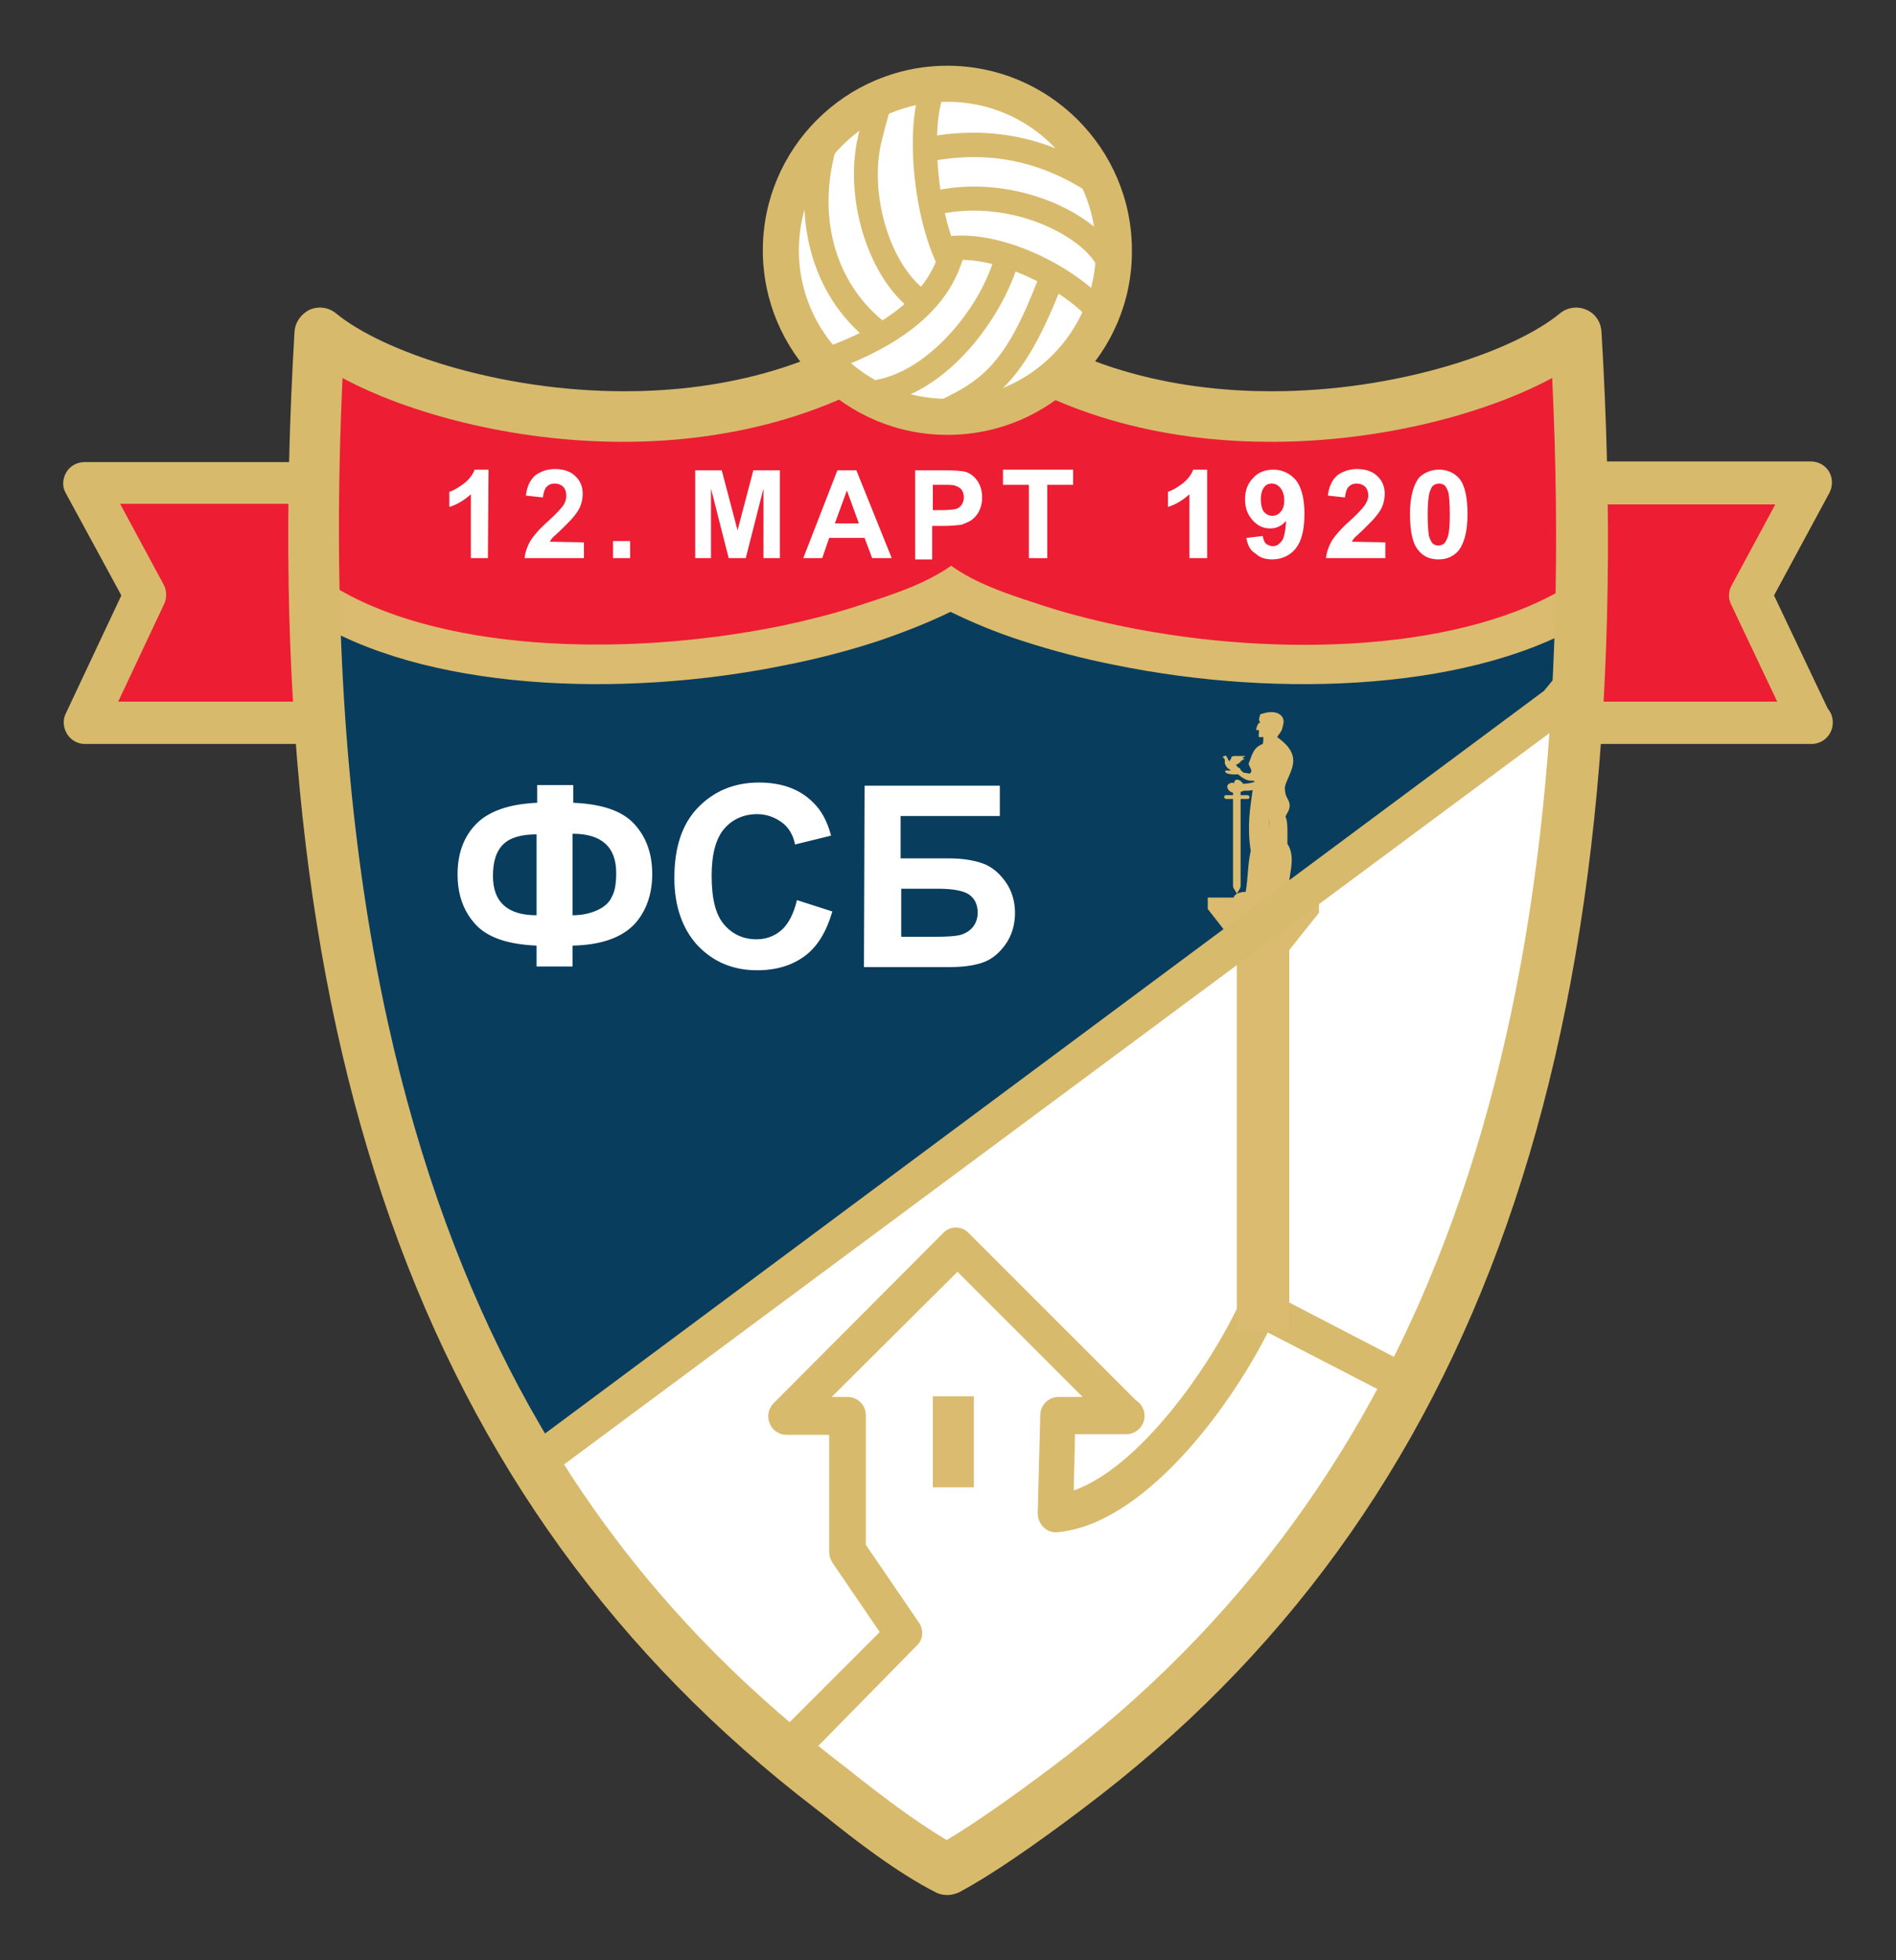<?xml version="1.0" encoding="utf-8"?>
<!-- Generator: Adobe Illustrator 22.1.0, SVG Export Plug-In . SVG Version: 6.00 Build 0)  -->
<svg version="1.1" id="Layer_1" xmlns="http://www.w3.org/2000/svg" xmlns:xlink="http://www.w3.org/1999/xlink" x="0px" y="0px"
	 viewBox="0 0 300 310.1" style="enable-background:new 0 0 300 310.1;" xml:space="preserve">
<rect x="0" y="0" width="300" height="310.1" fill="#333333" stroke="none"/>
<style type="text/css">
	.st0{fill:#FFFFFF;}
	.st1{fill:#ED1D33;}
	.st2{fill:#D8BA6D;}
	.st3{fill:#093D5E;}
	.st4{fill:#DABB6F;}
</style>
<g>
	<g>
		<path class="st0" d="M50.5,52.7C43,180,79.7,243.2,131.4,282.8c3.2,2.4,11.5,9.3,18.5,12.9c6.6-3.6,15.6-10.4,19-12.9
			c52.2-39.3,88-102.9,80.4-230.1c-14.2,11.6-64.8,24-96.6-3h-5.4C115.4,76.7,64.7,64.3,50.5,52.7z"/>
	</g>
	<g>
		<polyline class="st1" points="124.2,76.4 13.4,76.4 22.9,94.1 13.4,114.3 124.2,114.3 124.2,76.4 		"/>
	</g>
	<g>
		<g>
			<path class="st2" d="M124.2,117.7H13.4c-1.1,0-2.2-0.6-2.8-1.6s-0.7-2.2-0.2-3.2l8.8-18.7L10.4,78c-0.6-1-0.5-2.3,0.1-3.3
				s1.7-1.6,2.9-1.6h110.8c1.9,0,3.4,1.5,3.4,3.4v37.9C127.6,116.2,126.1,117.7,124.2,117.7z M18.7,111h102.2V79.7H19l6.9,12.8
				c0.5,0.9,0.5,2.1,0.1,3L18.7,111z"/>
		</g>
	</g>
	<g>
		<polyline class="st1" points="175.7,76.4 286.5,76.4 277,94.1 286.5,114.3 175.7,114.3 175.7,76.4 		"/>
	</g>
	<g>
		<path class="st2" d="M286.6,117.7h-0.1H175.7c-1.9,0-3.4-1.5-3.4-3.4V76.4c0-1.9,1.5-3.4,3.4-3.4h110.8c1.2,0,2.3,0.6,2.9,1.6
			s0.6,2.3,0.1,3.3l-8.8,16.3l8.5,17.9c0.5,0.6,0.8,1.3,0.8,2.2C290,116.2,288.5,117.7,286.6,117.7z M179,111h102.2l-7.3-15.4
			c-0.5-1-0.4-2.1,0.1-3l6.9-12.8H179V111z"/>
	</g>
	<g>
		<path class="st0" d="M50.5,52.7C43,180,79.7,243.2,131.4,282.8c3.2,2.4,11.5,9.3,18.5,12.9c6.6-3.6,15.6-10.4,19-12.9
			c52.2-39.3,88-102.9,80.4-230.1c-14.2,11.6-64.8,24-96.6-3h-5.4C115.4,76.7,64.7,64.3,50.5,52.7"/>
	</g>
	<g>
		<path class="st3" d="M50.5,52.7c-4.9,83.3,9.1,139.1,33.8,178.9l0.7-0.4l161.3-119.7l3.4-4.2c0.8-16.8,0.7-34.9-0.5-54.6
			c-14.2,11.6-64.8,24-96.6-3h-5.4C115.4,76.7,64.7,64.3,50.5,52.7"/>
	</g>
	<g>
		<path class="st1" d="M50.5,52.7c-0.9,15.8-1.2,30.7-0.8,44.6c25,8.1,64.9,14,96.8-3.2h6.8c35.8,15.8,74.2,10.5,96.9,3
			c0.3-13.9,0.1-28.6-0.9-44.3c-14.2,11.6-64.8,24-96.6-3h-5.4C115.4,76.7,64.7,64.3,50.5,52.7"/>
	</g>
	<g>
		<path class="st0" d="M124.7,277.5c2.2,1.8,4.4,3.6,6.7,5.3c3.2,2.4,11.5,9.3,18.5,12.9c6.6-3.6,15.6-10.4,19-12.9
			c21.5-16.2,40.2-36.5,54.3-63.7l-23.9-12.4c-5.8,12.7-19.6,31.5-32.2,32.6l0.4-15.5h10.8L151.4,197l-26.8,26.9h9.6v21.4l8.9,13
			l-16,15.9L124.7,277.5"/>
	</g>
	<g>
		<path class="st2" d="M149.9,298.7c-0.5,0-0.9-0.1-1.3-0.3c-6.2-3.1-13-8.5-17.2-11.7l-1.8-1.4c-2.3-1.8-4.5-3.6-6.8-5.4
			c-1.2-1-1.4-2.8-0.5-4l2.4-3.2l14.5-14.5l-7.5-11c-0.3-0.5-0.5-1.1-0.5-1.7V227h-6.7c-1.2,0-2.3-0.7-2.7-1.8
			c-0.5-1.1-0.2-2.4,0.6-3.2l26.8-26.9c1.1-1.2,3-1.2,4.1,0l26.4,26.4c0.8,0.5,1.4,1.4,1.4,2.5c0,1.6-1.3,2.9-2.9,2.9h-0.1h-8
			l-0.2,8.9c10.4-3.7,21.6-19.5,26.5-30.2c0.3-0.7,1-1.3,1.7-1.6c0.8-0.3,1.6-0.2,2.3,0.2l23.9,12.4c1.4,0.7,2,2.5,1.3,4
			c-13.2,25.5-31.2,46.7-55.1,64.7c-8.1,6.1-14.6,10.5-19.3,13.1C150.9,298.5,150.4,298.7,149.9,298.7z M128.7,277
			c1.5,1.2,3,2.4,4.5,3.5l1.9,1.5c3.6,2.8,9.5,7.5,14.8,10.4c4.3-2.5,10.1-6.5,17.3-11.9c22.3-16.8,39.4-36.5,52-60.1l-18.6-9.6
			c-6.4,12.6-19.8,30.3-33.2,31.6c-0.9,0.1-1.7-0.2-2.3-0.8s-0.9-1.4-0.9-2.2l0.4-15.5c0-1.6,1.3-2.9,2.9-2.9h3.8l-19.8-19.8
			L131.6,221h2.5c1.6,0,2.9,1.3,2.9,2.9v20.5l8.4,12.3c0.8,1.2,0.7,2.7-0.4,3.7L128.7,277z"/>
	</g>
	<g>
		<path class="st4" d="M163.8,95.4c4.4,1.5,9.1,2.7,13.9,3.7c24.9,5.1,54.3,3.9,70.9-6.7l3.4,5.3c-18,11.5-49.3,12.9-75.6,7.5
			c-5.1-1-10-2.3-14.6-3.8c-4.1-1.3-7.9-2.9-11.4-4.6c-3.5,1.7-7.3,3.2-11.4,4.6c-4.6,1.5-9.5,2.8-14.6,3.8
			c-26.3,5.4-57.6,4-75.6-7.5l3.4-5.3c16.6,10.6,46.1,11.7,71,6.7c4.8-1,9.5-2.2,13.9-3.7c4.6-1.5,9.4-3.1,13.4-5.9
			C154.4,92.3,159.2,93.9,163.8,95.4"/>
	</g>
	<g>
		<rect x="147.6" y="220.9" class="st4" width="6.5" height="14.4"/>
	</g>
	<g>
		<path class="st0" d="M90.6,149.6v3.3h-5.7v-3.3c-4.6-0.2-7.8-1.3-9.7-3.4c-1.9-2.1-2.8-4.7-2.8-7.9c0-3.3,1-6,3-8s5.2-3.1,9.6-3.3
			v-2.8h5.7v2.8c4.6,0.2,7.8,1.3,9.7,3.4c1.9,2.1,2.8,4.7,2.8,7.9c0,3.1-0.9,5.8-2.8,7.9C98.4,148.3,95.2,149.5,90.6,149.6
			 M90.6,144.8c1.5,0,2.8-0.3,3.9-0.8s1.9-1.2,2.3-2.1c0.5-0.9,0.7-2.1,0.7-3.8c0-4.1-2.3-6.2-6.9-6.2V144.8z M84.9,144.8V132
			c-2.4,0-4.2,0.5-5.3,1.6c-1.1,1.1-1.6,2.7-1.6,5C78,142.7,80.3,144.8,84.9,144.8z M126.1,142.4l5.6,1.8c-0.9,3.1-2.3,5.5-4.3,7
			s-4.5,2.3-7.6,2.3c-3.8,0-6.9-1.3-9.4-3.9c-2.4-2.6-3.7-6.2-3.7-10.7c0-4.8,1.2-8.5,3.7-11.1s5.7-4,9.7-4c3.5,0,6.4,1,8.5,3.1
			c1.3,1.2,2.3,3,2.9,5.3l-5.7,1.4c-0.3-1.5-1-2.7-2.1-3.5s-2.4-1.3-3.9-1.3c-2.1,0-3.9,0.8-5.2,2.3c-1.3,1.5-2,4-2,7.4
			c0,3.6,0.6,6.2,2,7.8c1.3,1.5,3,2.3,5.1,2.3c1.5,0,2.9-0.5,4-1.5C124.8,146.1,125.6,144.5,126.1,142.4z M136.8,124.3h21.4v4.8
			h-15.7v6.7h7.7c2.1,0,3.9,0.3,5.3,0.8c1.4,0.5,2.6,1.5,3.6,2.9s1.5,3.1,1.5,4.9c0,1.9-0.5,3.6-1.5,5s-2.1,2.3-3.4,2.8
			c-1.3,0.5-3.1,0.8-5.5,0.8h-13.5L136.8,124.3L136.8,124.3z M142.6,148.2h5.6c1.8,0,3.1-0.1,3.8-0.3s1.4-0.6,1.9-1.2
			c0.5-0.6,0.8-1.4,0.8-2.3c0-1.3-0.5-2.3-1.4-2.9c-0.9-0.6-2.6-0.9-4.8-0.9h-5.9L142.6,148.2L142.6,148.2z"/>
	</g>
	<g>
		<path class="st4" d="M195.7,210.1v-60.4l-4.6-5.9V142h4.1c0.2-0.7,1.2-0.9,1.9-0.9c0.4-2.3,0.3-4.2,0.8-6.5
			c-0.6-3.9-0.1-6.7,0.3-9.6c-0.6,0.1-0.8,0.1-1.4,0.1c-0.1,0.1-0.4,0.1-0.5,0.2v0.5h1.1c0.1,0,0.3,0.1,0.3,0.3
			c0,0.2-0.1,0.3-0.3,0.3h-1.1c0,4.6,0,9.1,0,13.7c0,0.6-0.5,0.9-0.6,1.4c-0.1-0.6-0.6-0.8-0.6-1.4v-13.7H194
			c-0.1,0-0.3-0.1-0.3-0.3c0-0.2,0.1-0.3,0.3-0.3h1.1v-0.4c-0.5-0.1-0.9-0.5-0.9-0.9c-0.1-0.5,0.7-0.8,1.1-0.6
			c-0.1-0.6,0.7-0.9,1.4,0.1c0.5,0,1.2-0.1,1.8-0.3c-0.1-0.5-0.8,0.4-2.6-1.2c-1.8,0.1-2.2-0.3-2-0.6c0.4,0,0.6,0,0.8,0l0,0l0,0l0,0
			l0,0v-0.1l0,0l0,0l0,0l0,0l0,0l0,0l0,0l0,0l0,0l0,0l0,0l0,0l0,0l0,0c-0.3-0.1-0.6-0.4-0.7-0.6l0,0c0,0-0.1-0.2-0.2-0.4
			c0-0.1,0-0.2,0-0.3c0,0,0-0.1,0-0.2c0,0,0-0.2-0.1-0.3c0,0,0-0.1-0.1-0.1l0,0h-0.1l0,0v-0.1v-0.1h0.1l0,0c0,0,0-0.1,0.1-0.1
			s0.2-0.1,0.3,0c0,0,0.1,0,0.1,0.1v0.1l0.1,0.1c0,0,0.1,0.1,0.1,0.2c0,0,0,0.1,0.1,0.2l0.1,0.1h0.1v-0.1c0-0.1,0.1-0.2,0.2-0.2
			v-0.2c0-0.2,0.3-0.3,0.6-0.3h1.6c0,0.1,0,0.1-0.3,0.2c0,0.1,0,0.2-0.3,0.2h0.5c0,0.1,0,0.1-0.3,0.2c0,0.1,0,0.1-0.3,0.2
			c0,0,0.1,0.2-0.3,0.3c0.1,0.1,0,0.1-0.3,0.2c0.1,0.1,0,0.1-0.2,0.1c0,0,0,0,0.1,0.1c0.1,0,0.1,0.1,0.1,0.1l0,0l0.1,0.1l0,0
			l0.1,0.1l0,0l0.1,0.1l0,0l0,0c0.1-0.1,0.2,0,0.3,0.3c0.1,0.1,0.1,0.1,0.2,0.2c0,0,0.1,0.1,0.2,0.2c0.3,0.1,0.7,0.1,1,0.2
			c0.8-0.5-0.3-1.2-0.1-1.7c0.5-1.1,0.6-2.4,2.2-3c0.1-0.4,0.1-0.7,0.1-1.1c-1,0-0.7,0.3-0.7-1.1h-0.4c-0.1-0.1,0-0.2,0-0.3
			c0.1-0.3,0.2-0.8,0.6-0.9c-0.4-0.5,0-1,0-1.3l0.7-0.2c2-0.5,3.1,0.4,3,1.5c-0.3,1.7-0.5,1.4-1,2.3l0.1,0.1
			c4.3,3.1,1.7,5.4,1.1,7.8c0,0.8,0.1,1.3,0.5,2c0.7,1.3-0.2,2.1-0.4,2.7c0.4,0.8,0.3,2.4,0.3,4.3c1.1,1.6,0.6,3.8,0.4,5.1
			c-0.2,1.5-0.4,2.5,0.1,4h4.5v1.8l-4.7,5.9v60.4h-8.3 M199.2,142c-0.9-0.3,0.1-3.3,0-3.8c0.8-1.1,1.2-1.9,0.7-4.5
			c0.6-0.6,1.1-2.4,0.9-4.1c0,1.3,0.1,3.5,1.1,5c-0.3,1.5,1.6,5.9-0.5,6.6c-1.1,0-1.3,0.6-1.4,0.8H199.2z M195.1,121.3
			c0.1,0,0.2,0,0.3,0l0,0l0,0l0,0l0,0l0,0l0,0l0,0c0.1,0.1,0.3,0.2,0.4,0.3c0,0.1,0,0.1,0,0.2c-0.5,0-0.8,0-1,0l0,0c0,0,0,0,0-0.1
			v-0.1l0,0l0,0l0,0l0,0l0,0l0,0C195.1,121.4,195.1,121.4,195.1,121.3L195.1,121.3L195.1,121.3L195.1,121.3L195.1,121.3z"/>
	</g>
	<g>
		<polygon class="st2" points="85.6,234.2 83.1,228.9 83.8,228.6 244.3,109.3 247.5,105.4 252.1,109.1 248.1,113.8 86.8,233.5 		"/>
	</g>
	<g>
		<path class="st2" d="M149.9,299.8c-0.6,0-1.2-0.1-1.8-0.4c-6.3-3.2-13.2-8.6-17.3-11.9l-1.8-1.4C66.2,237.9,40,163.7,46.6,52.5
			c0.1-1.5,1-2.8,2.4-3.5c1.4-0.6,3-0.4,4.2,0.6c7.3,6,25.7,12.3,45.6,12.3c12.8,0,31.1-2.6,45.9-15.2c0.7-0.6,1.6-1,2.6-1h5.4
			c1,0,1.9,0.3,2.6,1c14.8,12.6,33.1,15.2,45.9,15.2c19.9,0,38.3-6.3,45.6-12.3c1.2-1,2.8-1.2,4.2-0.6c1.4,0.6,2.3,1.9,2.4,3.5
			c6.7,112.2-19.3,186.4-82,233.6c-8.2,6.2-14.7,10.6-19.5,13.2C151.3,299.6,150.6,299.8,149.9,299.8z M54.2,59.8
			C47.8,197,96.4,250.9,133.8,279.6l1.9,1.5c3.3,2.6,9,7,14.1,10c4.2-2.5,9.8-6.4,16.6-11.5c59-44.5,84.2-114.4,79.2-219.8
			c-10.2,5.5-26.8,10.1-44.5,10.1c-13.8,0-33.5-2.8-50-16.2h-2.5c-16.5,13.3-36.2,16.2-50,16.2C81,69.9,64.4,65.3,54.2,59.8z"/>
	</g>
	<g>
		<path class="st0" d="M77.2,88.3h-2.7V78.2c-1,0.9-2.1,1.6-3.4,2v-2.4c0.7-0.2,1.5-0.7,2.3-1.3c0.8-0.6,1.4-1.4,1.7-2.2h2.2
			L77.2,88.3 M92.4,85.8v2.5H83c0.1-0.9,0.4-1.8,0.9-2.7c0.5-0.8,1.5-2,3-3.3c1.2-1.1,1.9-1.9,2.2-2.3c0.4-0.6,0.5-1.1,0.5-1.6
			c0-0.6-0.2-1.1-0.5-1.4s-0.8-0.5-1.3-0.5c-0.6,0-1,0.2-1.3,0.5s-0.5,0.9-0.6,1.7l-2.7-0.3c0.2-1.5,0.7-2.5,1.5-3.2
			c0.8-0.6,1.9-1,3.1-1c1.4,0,2.5,0.4,3.2,1.1c0.8,0.7,1.2,1.7,1.2,2.8c0,0.6-0.1,1.2-0.3,1.8c-0.2,0.6-0.6,1.2-1.1,1.8
			c-0.3,0.4-0.9,1-1.7,1.8c-0.8,0.8-1.4,1.3-1.6,1.5s-0.4,0.5-0.5,0.7L92.4,85.8L92.4,85.8z M99.7,88.3H97v-2.7h2.7V88.3z M110,88.3
			V74.4h4.2l2.5,9.5l2.5-9.5h4.2v13.9h-2.6v-11l-2.8,11h-2.7l-2.8-11v11H110z M141.1,88.3H138l-1.2-3.2h-5.6l-1.1,3.2h-3l5.4-13.9h3
			L141.1,88.3z M135.9,82.8l-1.9-5.2l-1.9,5.2H135.9z M144.8,88.3V74.4h4.5c1.7,0,2.8,0.1,3.3,0.2c0.8,0.2,1.5,0.7,2,1.4
			c0.5,0.7,0.8,1.6,0.8,2.7c0,0.9-0.2,1.6-0.5,2.2s-0.7,1-1.2,1.4c-0.5,0.3-1,0.5-1.5,0.7c-0.7,0.1-1.6,0.2-2.9,0.2h-1.8v5.3h-2.7
			V88.3z M147.6,76.7v4h1.5c1.1,0,1.9-0.1,2.2-0.2c0.4-0.1,0.7-0.4,0.9-0.7c0.2-0.3,0.3-0.7,0.3-1.1c0-0.5-0.1-0.9-0.4-1.3
			c-0.3-0.3-0.7-0.5-1.1-0.6c-0.3-0.1-1-0.1-2-0.1C149,76.7,147.6,76.7,147.6,76.7z M162.8,88.3V76.7h-4.1v-2.4h11.1v2.4h-4.1v11.6
			C165.7,88.3,162.8,88.3,162.8,88.3z M190.9,88.3h-2.7V78.2c-1,0.9-2.1,1.6-3.4,2v-2.4c0.7-0.2,1.5-0.7,2.3-1.3
			c0.8-0.6,1.4-1.4,1.7-2.2h2.2v14H190.9z M197.2,85.1l2.6-0.3c0.1,0.5,0.2,0.9,0.5,1.2c0.3,0.2,0.6,0.4,1.1,0.4
			c0.6,0,1-0.3,1.4-0.8s0.6-1.6,0.7-3.2c-0.7,0.8-1.5,1.2-2.5,1.2c-1.1,0-2-0.4-2.8-1.3S197,80.4,197,79s0.4-2.5,1.3-3.4
			c0.8-0.9,1.9-1.3,3.2-1.3c1.4,0,2.6,0.6,3.5,1.6c0.9,1.1,1.4,2.9,1.4,5.4c0,2.6-0.5,4.4-1.4,5.5s-2.2,1.7-3.7,1.7
			c-1.1,0-2-0.3-2.6-0.9C197.8,87.1,197.4,86.2,197.2,85.1z M203.2,79.2c0-0.9-0.2-1.5-0.6-2c-0.4-0.5-0.9-0.7-1.4-0.7
			s-0.9,0.2-1.2,0.6s-0.5,1-0.5,1.9s0.2,1.6,0.5,2c0.4,0.4,0.8,0.6,1.3,0.6s1-0.2,1.3-0.6C203,80.6,203.2,80,203.2,79.2z
			 M219.2,85.8v2.5h-9.4c0.1-0.9,0.4-1.8,0.9-2.7c0.5-0.8,1.5-2,3-3.3c1.2-1.1,1.9-1.9,2.2-2.3c0.4-0.6,0.6-1.1,0.6-1.6
			c0-0.6-0.2-1.1-0.5-1.4s-0.8-0.5-1.3-0.5c-0.6,0-1,0.2-1.3,0.5s-0.5,0.9-0.6,1.7l-2.7-0.3c0.2-1.5,0.7-2.5,1.5-3.2
			c0.8-0.6,1.9-1,3.1-1c1.4,0,2.5,0.4,3.2,1.1c0.8,0.7,1.2,1.7,1.2,2.8c0,0.6-0.1,1.2-0.3,1.8c-0.2,0.6-0.6,1.2-1.1,1.8
			c-0.3,0.4-0.9,1-1.7,1.8s-1.4,1.3-1.6,1.5c-0.2,0.2-0.4,0.5-0.5,0.7L219.2,85.8L219.2,85.8z M227.7,74.3c1.3,0,2.4,0.5,3.2,1.4
			c0.9,1.1,1.3,3,1.3,5.7c0,2.6-0.5,4.5-1.4,5.7c-0.8,0.9-1.8,1.4-3.2,1.4s-2.5-0.5-3.3-1.6c-0.8-1-1.2-2.9-1.2-5.6
			c0-2.6,0.5-4.5,1.4-5.7C225.3,74.8,226.4,74.3,227.7,74.3z M227.7,76.5c-0.3,0-0.6,0.1-0.9,0.3c-0.3,0.2-0.4,0.6-0.6,1.1
			c-0.2,0.7-0.3,1.9-0.3,3.5s0.1,2.8,0.2,3.4c0.2,0.6,0.4,1,0.6,1.2c0.3,0.2,0.5,0.3,0.9,0.3c0.3,0,0.6-0.1,0.9-0.3
			c0.2-0.2,0.4-0.6,0.6-1.1c0.2-0.7,0.3-1.8,0.3-3.5c0-1.6-0.1-2.8-0.2-3.4c-0.2-0.6-0.4-1-0.6-1.2C228.3,76.6,228,76.5,227.7,76.5z
			"/>
	</g>
	<g>
		<path class="st0" d="M149.9,65.9c-14.6,0-26.4-11.8-26.4-26.4s11.8-26.4,26.4-26.4s26.4,11.8,26.4,26.4
			C176.3,54.1,164.5,65.9,149.9,65.9"/>
	</g>
	<g>
		<path class="st2" d="M173.7,52.4c-3.1-5.6-16-12.5-23.7-11.1l-0.7-3.8c9.6-1.7,23.9,6.1,27.7,13.1L173.7,52.4z"/>
	</g>
	<g>
		<path class="st2" d="M130,59.2l-1.2-3.6c11.8-3.9,18.5-9.5,20.1-16.8l3.8,0.8C150.8,48.3,143.2,54.8,130,59.2z"/>
	</g>
	<g>
		<path class="st2" d="M139.3,63.9l-0.7-3.8c8.2-1.4,16.3-11.1,18.7-19.2L161,42C158.6,49.9,150.4,61.9,139.3,63.9z"/>
	</g>
	<g>
		<path class="st2" d="M148.3,67.7l-1.5-3.5c8.6-3.8,12.2-6.3,17.6-20.4l3.6,1.4C162,60.5,157.6,63.7,148.3,67.7z"/>
	</g>
	<g>
		<path class="st2" d="M149.9,68.8c-16.1,0-29.2-13.1-29.2-29.2s13.1-29.2,29.2-29.2s29.2,13.1,29.2,29.2
			C179.2,55.7,166.1,68.8,149.9,68.8z M149.9,16.1c-12.9,0-23.5,10.5-23.5,23.5c0,12.9,10.5,23.5,23.5,23.5
			c12.9,0,23.5-10.5,23.5-23.5S162.9,16.1,149.9,16.1z"/>
	</g>
	<g>
		<path class="st2" d="M148.8,42.9c-4.4-8.1-5.8-23.8-2.7-30l3.4,1.7c-2.3,4.7-1.4,19.1,2.6,26.5L148.8,42.9z"/>
	</g>
	<g>
		<path class="st2" d="M173.5,41.9c-2.8-4.9-13.9-10.4-24.9-8l-0.8-3.7c12.1-2.7,25,3,29,9.8L173.5,41.9z"/>
	</g>
	<g>
		<path class="st2" d="M174.3,31.9c-8.5-6.3-17.5-8.3-27.4-6.3l-0.8-3.8c11.1-2.2,21,0.1,30.4,7L174.3,31.9z"/>
	</g>
	<g>
		<path class="st2" d="M144.2,49c-6.6-5-10.5-16.9-8.6-26.6c0.2-1.1,1.2-5.3,1.8-6.7l3.5,1.6c-0.4,0.9-1.3,4.6-1.6,5.9
			c-1.6,8.3,1.7,18.7,7.2,22.8L144.2,49z"/>
	</g>
	<g>
		<path class="st2" d="M137.5,53.9c-9.1-7.1-12.5-19.8-8.7-32.2l3.7,1.1c-3.4,11.1-0.5,21.8,7.4,28.1L137.5,53.9z"/>
	</g>
</g>
</svg>

